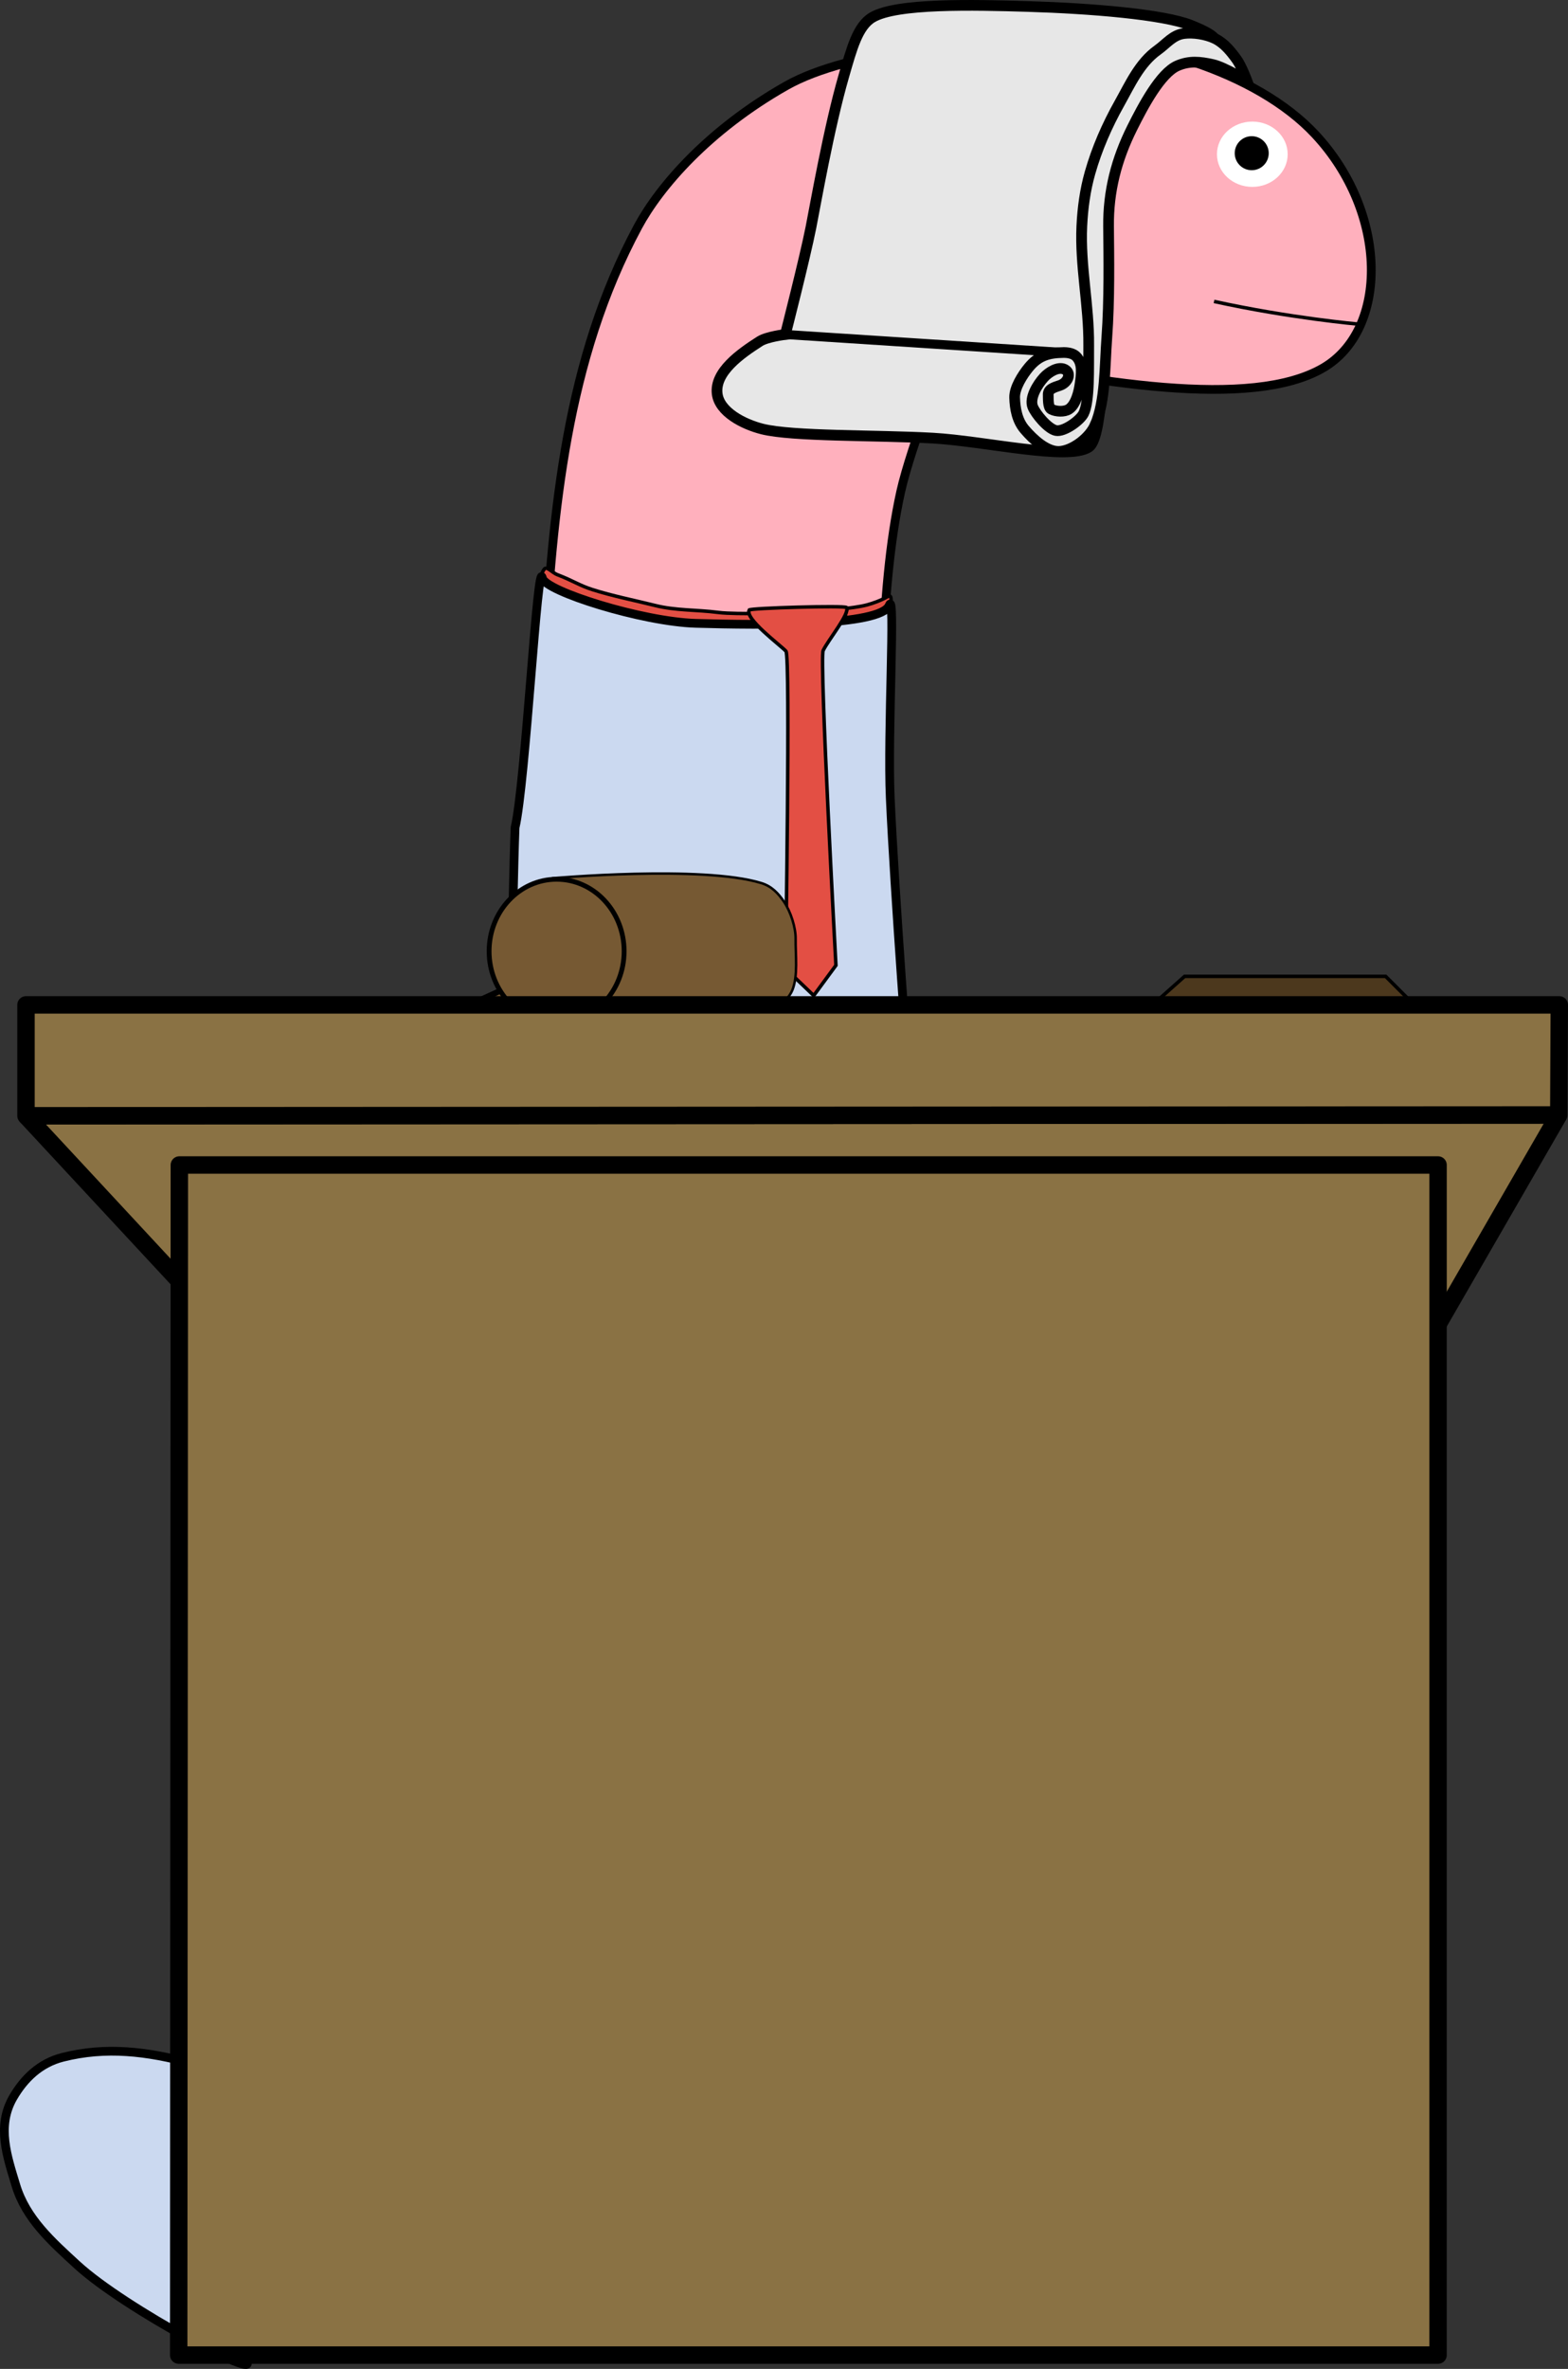 <?xml version="1.0" encoding="UTF-8" standalone="no"?>
<svg
   xmlns:dc="http://purl.org/dc/elements/1.1/"
   xmlns:cc="http://creativecommons.org/ns#"
   xmlns:rdf="http://www.w3.org/1999/02/22-rdf-syntax-ns#"
   xmlns:svg="http://www.w3.org/2000/svg"
   xmlns="http://www.w3.org/2000/svg"
   xmlns:sodipodi="http://sodipodi.sourceforge.net/DTD/sodipodi-0.dtd"
   xmlns:inkscape="http://www.inkscape.org/namespaces/inkscape"
   width="450.267"
   height="679.884"
   viewBox="0 0 119.133 179.886"
   version="1.1"
   id="svg8"
   inkscape:version="1.0.2 (e86c870879, 2021-01-15)"
   sodipodi:docname="worliojudge.svg"
   inkscape:export-filename="/home/nick/Pictures/wb/worliojudge.png"
   inkscape:export-xdpi="200.11066"
   inkscape:export-ydpi="200.11066">
  <rect x="0" y="0" width="119.133" height="179.886" fill="#333333" stroke="none"/>
  <defs
     id="defs2">
    <inkscape:path-effect
       effect="bspline"
       id="path-effect1088"
       is_visible="true"
       lpeversion="1"
       weight="33.333"
       steps="2"
       helper_size="0"
       apply_no_weight="true"
       apply_with_weight="true"
       only_selected="false" />
    <inkscape:path-effect
       effect="bspline"
       id="path-effect1086"
       is_visible="true"
       lpeversion="1"
       weight="33.333"
       steps="2"
       helper_size="0"
       apply_no_weight="true"
       apply_with_weight="true"
       only_selected="false" />
    <inkscape:path-effect
       effect="bspline"
       id="path-effect1084"
       is_visible="true"
       lpeversion="1"
       weight="33.333"
       steps="2"
       helper_size="0"
       apply_no_weight="true"
       apply_with_weight="true"
       only_selected="false" />
    <inkscape:path-effect
       effect="bspline"
       id="path-effect1050"
       is_visible="true"
       lpeversion="1"
       weight="33.333"
       steps="2"
       helper_size="0"
       apply_no_weight="true"
       apply_with_weight="true"
       only_selected="false" />
    <inkscape:path-effect
       effect="bspline"
       id="path-effect1038"
       is_visible="true"
       lpeversion="1"
       weight="33.333"
       steps="2"
       helper_size="0"
       apply_no_weight="true"
       apply_with_weight="true"
       only_selected="false" />
    <inkscape:path-effect
       effect="bspline"
       id="path-effect1015"
       is_visible="true"
       lpeversion="1"
       weight="33.333"
       steps="2"
       helper_size="0"
       apply_no_weight="true"
       apply_with_weight="true"
       only_selected="false" />
    <inkscape:path-effect
       effect="bspline"
       id="path-effect1005"
       is_visible="true"
       lpeversion="1"
       weight="33.333"
       steps="2"
       helper_size="0"
       apply_no_weight="true"
       apply_with_weight="true"
       only_selected="false" />
    <inkscape:path-effect
       effect="bspline"
       id="path-effect1001"
       is_visible="true"
       lpeversion="1"
       weight="33.333"
       steps="2"
       helper_size="0"
       apply_no_weight="true"
       apply_with_weight="true"
       only_selected="false" />
    <inkscape:path-effect
       effect="bspline"
       id="path-effect997"
       is_visible="true"
       lpeversion="1"
       weight="33.333"
       steps="2"
       helper_size="0"
       apply_no_weight="true"
       apply_with_weight="true"
       only_selected="false" />
    <inkscape:path-effect
       effect="bspline"
       id="path-effect993"
       is_visible="true"
       lpeversion="1"
       weight="33.333"
       steps="2"
       helper_size="0"
       apply_no_weight="true"
       apply_with_weight="true"
       only_selected="false" />
    <inkscape:path-effect
       effect="bspline"
       id="path-effect989"
       is_visible="true"
       lpeversion="1"
       weight="33.333"
       steps="2"
       helper_size="0"
       apply_no_weight="true"
       apply_with_weight="true"
       only_selected="false" />
    <inkscape:path-effect
       effect="bspline"
       id="path-effect985"
       is_visible="true"
       lpeversion="1"
       weight="33.333"
       steps="2"
       helper_size="0"
       apply_no_weight="true"
       apply_with_weight="true"
       only_selected="false" />
    <inkscape:path-effect
       effect="bspline"
       id="path-effect981"
       is_visible="true"
       lpeversion="1"
       weight="33.333"
       steps="2"
       helper_size="0"
       apply_no_weight="true"
       apply_with_weight="true"
       only_selected="false" />
    <inkscape:path-effect
       effect="bspline"
       id="path-effect977"
       is_visible="true"
       lpeversion="1"
       weight="33.333"
       steps="2"
       helper_size="0"
       apply_no_weight="true"
       apply_with_weight="true"
       only_selected="false" />
    <inkscape:path-effect
       effect="bspline"
       id="path-effect973"
       is_visible="true"
       lpeversion="1"
       weight="33.333"
       steps="2"
       helper_size="0"
       apply_no_weight="true"
       apply_with_weight="true"
       only_selected="false" />
    <inkscape:path-effect
       effect="bspline"
       id="path-effect1490"
       is_visible="true"
       lpeversion="1"
       weight="33.333"
       steps="2"
       helper_size="0"
       apply_no_weight="true"
       apply_with_weight="true"
       only_selected="false" />
    <inkscape:path-effect
       effect="bspline"
       id="path-effect1478"
       is_visible="true"
       lpeversion="1"
       weight="33.333"
       steps="2"
       helper_size="0"
       apply_no_weight="true"
       apply_with_weight="true"
       only_selected="false" />
    <marker
       style="overflow:visible"
       id="Arrow1Lstart"
       refX="0"
       refY="0"
       orient="auto"
       inkscape:stockid="Arrow1Lstart"
       inkscape:isstock="true">
      <path
         transform="matrix(0.8,0,0,0.8,10,0)"
         style="fill:#000000;fill-opacity:1;fill-rule:evenodd;stroke:#000000;stroke-width:1pt;stroke-opacity:1"
         d="M 0,0 5,-5 -12.5,0 5,5 Z"
         id="path1069" />
    </marker>
    <inkscape:path-effect
       effect="bspline"
       id="path-effect1026"
       is_visible="true"
       lpeversion="1"
       weight="33.333"
       steps="2"
       helper_size="0"
       apply_no_weight="true"
       apply_with_weight="true"
       only_selected="false" />
    <inkscape:path-effect
       effect="bspline"
       id="path-effect1022"
       is_visible="true"
       lpeversion="1"
       weight="33.333"
       steps="2"
       helper_size="0"
       apply_no_weight="true"
       apply_with_weight="true"
       only_selected="false" />
    <mask
       maskUnits="userSpaceOnUse"
       id="mask1480">
      <path
         style="fill:#cbd9f0;fill-opacity:1;stroke:#000000;stroke-width:0.281px;stroke-linecap:butt;stroke-linejoin:miter;stroke-opacity:1"
         d="m 86.145,244.869 c -1.387,-0.341 -1.111,-0.519 -1.109,-0.67 0.002,-0.152 -0.473,-0.147 -0.734,1.138 -0.261,1.285 -0.308,3.849 0.903,5.19 1.211,1.342 3.678,1.462 4.93,0.184 1.252,-1.278 1.289,-3.955 1.04,-5.291 -0.249,-1.336 -0.785,-1.331 -0.802,-1.099 -0.018,0.233 0.192,0.426 -1.331,0.657 -1.523,0.23 -1.511,0.231 -2.898,-0.109 z"
         id="path1482"
         inkscape:path-effect="#path-effect1478"
         inkscape:original-d="m 84.075752,244.96828 c 0.682966,-0.43995 0.958889,-0.61787 1.437976,-0.92723 -0.474639,0.006 -0.949516,0.0113 -1.424684,0.0158 -0.04647,2.56422 -0.0932,5.12799 -0.1402,7.69162 2.467785,0.12054 4.935159,0.24078 7.402407,0.36073 0.03727,-2.67646 0.07428,-5.35306 0.111027,-8.03012 -0.535244,0.005 -1.070721,0.0101 -1.606492,0.0141 0.500047,0.46122 0.709655,0.65451 1.499317,1.38277 -3.834918,-0.26721 -3.823107,-0.26638 -7.279351,-0.50767 z"
         sodipodi:nodetypes="ccccccccc" />
    </mask>
    <mask
       maskUnits="userSpaceOnUse"
       id="mask1484">
      <path
         style="fill:#cbd9f0;fill-opacity:1;stroke:#000000;stroke-width:0.281px;stroke-linecap:butt;stroke-linejoin:miter;stroke-opacity:1"
         d="m 86.145,244.869 c -1.387,-0.341 -1.111,-0.519 -1.109,-0.67 0.002,-0.152 -0.473,-0.147 -0.734,1.138 -0.261,1.285 -0.308,3.849 0.903,5.19 1.211,1.342 3.678,1.462 4.93,0.184 1.252,-1.278 1.289,-3.955 1.04,-5.291 -0.249,-1.336 -0.785,-1.331 -0.802,-1.099 -0.018,0.233 0.192,0.426 -1.331,0.657 -1.523,0.23 -1.511,0.231 -2.898,-0.109 z"
         id="path1486"
         inkscape:path-effect="#path-effect1478"
         inkscape:original-d="m 84.075752,244.96828 c 0.682966,-0.43995 0.958889,-0.61787 1.437976,-0.92723 -0.474639,0.006 -0.949516,0.0113 -1.424684,0.0158 -0.04647,2.56422 -0.0932,5.12799 -0.1402,7.69162 2.467785,0.12054 4.935159,0.24078 7.402407,0.36073 0.03727,-2.67646 0.07428,-5.35306 0.111027,-8.03012 -0.535244,0.005 -1.070721,0.0101 -1.606492,0.0141 0.500047,0.46122 0.709655,0.65451 1.499317,1.38277 -3.834918,-0.26721 -3.823107,-0.26638 -7.279351,-0.50767 z"
         sodipodi:nodetypes="ccccccccc" />
    </mask>
    <clipPath
       clipPathUnits="userSpaceOnUse"
       id="clipPath1135">
      <path
         style="fill:#000000;fill-opacity:1;stroke:#000000;stroke-width:0.265px;stroke-linecap:butt;stroke-linejoin:miter;stroke-opacity:1"
         d="m 168.646,119.957 0.723,2.532 1.705,3.876 c 0,0 -4.367,0.827 -4.47,0.775 -0.103,-0.052 -4.599,-5.193 -4.599,-5.193 l 5.4,-3.23 z"
         id="path1137" />
    </clipPath>
    <clipPath
       clipPathUnits="userSpaceOnUse"
       id="clipPath1139">
      <path
         style="fill:#000000;fill-opacity:1;stroke:#000000;stroke-width:0.265px;stroke-linecap:butt;stroke-linejoin:miter;stroke-opacity:1"
         d="m 168.646,119.957 0.723,2.532 1.705,3.876 c 0,0 -4.367,0.827 -4.47,0.775 -0.103,-0.052 -4.599,-5.193 -4.599,-5.193 l 5.4,-3.23 z"
         id="path1141" />
    </clipPath>
  </defs>
  <sodipodi:namedview
     id="base"
     pagecolor="#ffffff"
     bordercolor="#666666"
     borderopacity="1.0"
     inkscape:pageopacity="0.0"
     inkscape:pageshadow="2"
     inkscape:zoom="0.90509668"
     inkscape:cx="23.707994"
     inkscape:cy="427.796"
     inkscape:document-units="mm"
     inkscape:current-layer="layer5"
     showgrid="false"
     units="px"
     inkscape:pagecheckerboard="true"
     borderlayer="true"
     inkscape:showpageshadow="false"
     inkscape:window-width="1920"
     inkscape:window-height="1019"
     inkscape:window-x="0"
     inkscape:window-y="0"
     inkscape:window-maximized="1"
     inkscape:document-rotation="0"
     showguides="false"
     fit-margin-top="0"
     fit-margin-left="0"
     fit-margin-right="0"
     fit-margin-bottom="0" />
  <g
     inkscape:label="Camada 1"
     inkscape:groupmode="layer"
     id="layer1"
     transform="translate(-62.517,-108.246)"
     style="display:inline">
    <path
       style="fill:none;stroke:#000000;stroke-width:0.665;stroke-linecap:round;stroke-linejoin:miter;stroke-miterlimit:4;stroke-dasharray:none;stroke-opacity:1"
       d="m 134.565,134.943 c 0,0 -0.921,-2.095 -0.68,-4.628"
       id="path1123"
       sodipodi:nodetypes="cc" />
  </g>
  <g
     inkscape:groupmode="layer"
     id="layer5"
     inkscape:label="Camada 5"
     transform="translate(-62.517,-22.912)">
    <path
       style="display:inline;fill:#ffb0bd;fill-opacity:1;stroke:#000000;stroke-width:0.665;stroke-linecap:butt;stroke-linejoin:miter;stroke-miterlimit:4;stroke-dasharray:none;stroke-opacity:1"
       d="m 110.993,125.446 c -5.444,10.105 -6.473,21.52 -7.13,32.98 -0.601,10.477 -0.89,31.012 -0.89,31.012 l 28.079,0.903 c 0,0 -3.417,-29.813 -0.103,-44.752 0.767,-3.459 3.617,-10.645 3.617,-10.645 11.17,2.401 23.03,4.406 28.471,1.245 4.987,-2.896 4.98,-11.765 -0.593,-17.741 -4.461,-4.783 -13.333,-7.446 -20.71,-7.25 -5.042,0.134 -14.665,0.825 -19.499,3.569 -5.897,3.347 -9.605,7.64 -11.242,10.679 z"
       id="path1121"
       sodipodi:nodetypes="ssccscsssss"
       transform="translate(0,-85.333)" />
    <path
       style="display:inline;fill:none;stroke:#000000;stroke-width:0.265;stroke-linecap:butt;stroke-linejoin:miter;stroke-miterlimit:4;stroke-dasharray:none;stroke-opacity:1"
       d="m 165.762,132.862 c 0,0 -5.222,-0.457 -11.006,-1.728"
       id="path1131"
       sodipodi:nodetypes="cc"
       transform="translate(0,-85.333)" />
    <ellipse
       style="display:inline;fill:#ffffff;fill-opacity:1;fill-rule:evenodd;stroke:none;stroke-width:0.265;stroke-linecap:round;stroke-linejoin:round;stroke-miterlimit:4;stroke-dasharray:none"
       id="path1145"
       cx="157.665"
       cy="119.957"
       rx="2.687"
       ry="2.48"
       transform="translate(0,-85.333)" />
    <ellipse
       style="display:inline;fill:#000000;fill-opacity:1;fill-rule:evenodd;stroke:none;stroke-width:0.442;stroke-linecap:round;stroke-linejoin:round;stroke-miterlimit:4;stroke-dasharray:none"
       id="path1147"
       cx="157.62"
       cy="34.546"
       rx="1.292"
       ry="1.292" />
    <path
       style="display:inline;fill:#cbd9f0;fill-opacity:1;stroke:#000000;stroke-width:0.665;stroke-linecap:butt;stroke-linejoin:miter;stroke-miterlimit:4;stroke-dasharray:none;stroke-opacity:1"
       d="m 92.764,186.108 c -1.118,-0.298 -5.905,3.983 -8.01,6.925 -1.939,2.711 -4.59,7.943 -3.566,9.147 1.367,1.606 -9.163,-3.928 -12.816,-7.286 -1.91,-1.756 -3.886,-3.501 -4.651,-6.046 -0.645,-2.145 -1.482,-4.472 -0.207,-6.666 0.836,-1.439 2.042,-2.613 3.772,-3.049 3.277,-0.825 6.355,-0.463 9.819,0.465 5.37,1.44 16.846,6.827 15.658,6.511 z"
       id="path1151"
       sodipodi:nodetypes="sssssssss" />
    <path
       style="fill:#4c381d;fill-opacity:1;stroke:#000000;stroke-width:0.265px;stroke-linecap:butt;stroke-linejoin:miter;stroke-opacity:1"
       d="m 149.89,99.391 2.631,-2.339 h 15.274 l 1.754,1.754"
       id="path1202" />
    <path
       style="display:inline;fill:#e34f44;fill-opacity:1;stroke:#000000;stroke-width:0.265px;stroke-linecap:butt;stroke-linejoin:miter;stroke-opacity:1"
       d="m 103.656,67.025 c 0,0 -0.142,-0.399 0.205,-0.884 0.201,-0.28 0.571,0.244 1.017,0.416 1.202,0.463 1.662,0.812 2.65,1.127 1.545,0.492 3.194,0.813 4.767,1.207 1.564,0.393 3.171,0.316 4.771,0.524 0.782,0.102 2.363,0.085 2.363,0.085 l 0.316,0.534 -0.127,0.302 -6.953,-0.218 -5.043,-1.599 -3.32,-1.078 z"
       id="path911"
       sodipodi:nodetypes="csssssccccccc" />
    <path
       style="fill:#e34f44;fill-opacity:1;stroke:#000000;stroke-width:0.265px;stroke-linecap:butt;stroke-linejoin:miter;stroke-opacity:1"
       d="m 130.18,68.784 c 0,0 0.165,-0.787 -0.193,-0.581 -0.515,0.296 -1.13,0.517 -1.582,0.639 -0.602,0.164 -1.55,0.262 -1.55,0.262 l -0.116,0.576 -0.079,0.267 0.935,-0.146 1.429,-0.312 0.922,-0.382 z"
       id="path919"
       sodipodi:nodetypes="cssccccccc" />
  </g>
  <g
     inkscape:groupmode="layer"
     id="layer7"
     inkscape:label="Camada 7"
     transform="translate(-57.572)">
    <path
       style="display:inline;fill:#cbd9f0;fill-opacity:1;stroke:#000000;stroke-width:0.665;stroke-linecap:butt;stroke-linejoin:miter;stroke-miterlimit:4;stroke-dasharray:none;stroke-opacity:1"
       d="m 103.724,152.143 c 0.215,1.003 7.605,3.317 11.653,3.436 4.978,0.146 14.083,0.232 14.702,-1.369 0.49,-1.269 -0.144,9.685 0.077,14.624 0.324,7.23 1.447,21.885 1.447,21.885 l -30.336,0.864 c 0,0 0.165,-14.71 0.383,-20.494 0.796,-3.372 1.706,-20.656 2.073,-18.947 z"
       id="path1149"
       sodipodi:nodetypes="sssscccs"
       transform="translate(-4.945,-108.246)" />
  </g>
  <g
     inkscape:groupmode="layer"
     id="layer6"
     inkscape:label="Camada 6"
     transform="translate(-57.572)">
    <path
       style="fill:#e34f44;fill-opacity:1;stroke:#000000;stroke-width:0.265px;stroke-linecap:butt;stroke-linejoin:miter;stroke-opacity:1"
       d="m 114.499,46.319 c -0.371,0.655 2.32,2.634 2.789,3.128 0.342,0.361 -0.032,24.107 -0.032,24.107 l 2.141,2.045 1.687,-2.295 c 0,0 -1.266,-23.287 -0.973,-23.902 0.378,-0.795 2.058,-2.831 1.779,-3.269 -0.108,-0.169 -7.306,0.038 -7.39,0.186 z"
       id="path890"
       sodipodi:nodetypes="sscccsss" />
    <path
       style="fill:#765933;fill-opacity:1;stroke:#000000;stroke-width:0.187px;stroke-linecap:butt;stroke-linejoin:miter;stroke-opacity:1"
       d="m 104.45,89.603 c 0,0 11.43,-1.011 15.907,0.364 0.793,0.243 1.29,0.777 1.727,1.422 0.525,0.775 0.895,1.983 0.883,2.808 -0.018,1.225 0.198,2.793 -0.249,3.901 -0.379,0.939 -1.861,1.89 -1.861,1.89 l -16.464,0.277"
       id="path1197"
       sodipodi:nodetypes="csssscc"
       transform="translate(-4.945,-22.912)" />
  </g>
  <g
     inkscape:groupmode="layer"
     id="layer3"
     inkscape:label="Camada 3"
     transform="translate(-62.517,-22.912)">
    <path
       style="fill:#765933;fill-opacity:1;stroke:#000000;stroke-width:0.446px;stroke-linecap:butt;stroke-linejoin:miter;stroke-opacity:1"
       d="m 108.533,97.853 c -1.043,-1.865 -0.809,-3 -0.809,-3 l -17.101,7.828 c -0.708,1.204 -0.421,1.108 -0.232,2.278 0.194,1.202 0.246,2.091 1.259,1.571 z"
       id="path1195"
       sodipodi:nodetypes="cccssc"
       inkscape:transform-center-x="-0.75734139"
       inkscape:transform-center-y="-0.27855906" />
  </g>
  <g
     inkscape:groupmode="layer"
     id="layer4"
     inkscape:label="Camada 4"
     transform="translate(-62.517,-22.912)">
    <g
       id="g1191"
       transform="translate(-6.432,2.34)">
      <path
         style="display:inline;fill:#e7e7e7;fill-opacity:1;stroke:#000000;stroke-width:0.814;stroke-linecap:butt;stroke-linejoin:miter;stroke-miterlimit:4;stroke-dasharray:none;stroke-opacity:1"
         d="m 135.235,21.887 c 1.847,-1.087 7.645,-0.95 11.845,-0.822 4.723,0.145 10.262,0.592 12.354,1.427 4.553,1.818 -0.396,1.716 -1.804,3.373 -2.339,2.75 -3.917,6.115 -4.673,9.556 -0.682,3.106 0.213,6.348 0,9.513 -0.216,3.219 -0.264,8.944 -1.296,9.599 -1.614,1.024 -7.896,-0.471 -11.845,-0.692 -4.318,-0.241 -10.646,-0.111 -12.955,-0.692 -1.438,-0.362 -3.258,-1.298 -3.424,-2.681 -0.198,-1.656 1.767,-3.038 3.239,-3.978 0.556,-0.355 1.943,-0.519 1.943,-0.519 0,0 1.462,-5.713 1.943,-8.129 0.319,-1.6 1.351,-7.539 2.499,-11.502 0.61,-2.108 1.052,-3.793 2.175,-4.454 z"
         id="path1153"
         sodipodi:nodetypes="ssssssssssscsss" />
      <path
         style="display:inline;fill:none;stroke:#000000;stroke-width:0.692;stroke-linecap:round;stroke-linejoin:miter;stroke-miterlimit:4;stroke-dasharray:none;stroke-opacity:1"
         d="m 128.618,45.971 21.149,1.371"
         id="path1155"
         sodipodi:nodetypes="cc" />
      <path
         style="fill:#e7e7e7;fill-opacity:1;stroke:#000000;stroke-width:0.814;stroke-linecap:butt;stroke-linejoin:miter;stroke-miterlimit:4;stroke-dasharray:none;stroke-opacity:1"
         d="m 152.16,52.838 c 0.781,-1.818 0.719,-4.411 0.883,-6.635 0.208,-2.806 0.154,-6.141 0.131,-8.439 -0.026,-2.663 0.593,-5.078 1.799,-7.491 0.809,-1.619 2.139,-4.147 3.435,-4.709 0.9,-0.39 1.718,-0.309 2.683,-0.092 0.958,0.216 2.617,1.284 2.617,1.284 0,0 -0.426,-1.151 -0.785,-1.651 -0.439,-0.61 -0.942,-1.243 -1.636,-1.59 -0.713,-0.356 -1.708,-0.49 -2.388,-0.397 -0.853,0.116 -1.31,0.765 -1.996,1.254 -1.388,0.989 -2.101,2.622 -2.912,4.066 -0.937,1.669 -1.707,3.437 -2.225,5.259 -0.374,1.314 -0.557,2.678 -0.622,4.036 -0.144,3.018 0.55,6.029 0.523,9.05 -0.015,1.737 0.074,4.284 -0.393,5.198 -0.269,0.527 -1.482,1.403 -2.094,1.284 -0.604,-0.118 -1.554,-1.262 -1.767,-1.804 -0.263,-0.671 0.354,-1.689 0.851,-2.232 0.362,-0.396 1.076,-0.851 1.57,-0.612 0.554,0.269 0.274,1.006 -0.36,1.223 -0.46,0.157 -0.913,0.277 -0.883,0.734 0.013,0.21 -0.038,0.927 0.229,1.07 0.363,0.194 0.997,0.222 1.341,0 0.53,-0.342 0.77,-1.329 0.851,-1.926 0.098,-0.718 0.231,-1.547 -0.294,-2.079 -0.227,-0.23 -0.619,-0.301 -0.954,-0.298 -1.181,0.013 -1.92,0.252 -2.645,1.123 -0.484,0.582 -1.099,1.556 -1.08,2.293 0.022,0.844 0.19,1.754 0.752,2.415 0.67,0.788 1.686,1.711 2.617,1.682 0.993,-0.032 2.314,-1.008 2.748,-2.018 z"
         id="path1180"
         sodipodi:nodetypes="sssssssssssssssscsssssssssssssss" />
    </g>
    <ellipse
       style="fill:#765933;fill-opacity:1;fill-rule:evenodd;stroke:#000000;stroke-width:0.365;stroke-linecap:round;stroke-linejoin:round;stroke-miterlimit:4;stroke-dasharray:none;stroke-opacity:1"
       id="path1193"
       cx="104.807"
       cy="95.146"
       rx="5.129"
       ry="5.467" />
  </g>
  <g
     inkscape:groupmode="layer"
     id="layer2"
     inkscape:label="Camada 2"
     transform="translate(-62.517,-22.912)">
    <g
       id="g1115"
       style="display:inline"
       transform="translate(0,-85.333)">
      <path
         style="fill:#8a7244;fill-opacity:1;stroke:#000000;stroke-width:1.323;stroke-linecap:butt;stroke-linejoin:bevel;stroke-miterlimit:4;stroke-dasharray:none;stroke-opacity:1"
         d="m 180.95,192.909 -10.099,17.492 H 80.682 L 64.492,192.971 Z"
         id="path965"
         sodipodi:nodetypes="ccccc" />
      <path
         style="fill:#8a7244;fill-opacity:1;stroke:#000000;stroke-width:1.323;stroke-linecap:butt;stroke-linejoin:round;stroke-miterlimit:4;stroke-dasharray:none;stroke-opacity:1"
         d="m 64.492,192.971 v -8.419 h 116.497 l -0.039,8.357 z"
         id="path967"
         sodipodi:nodetypes="ccccc" />
      <path
         style="fill:#8a7244;fill-opacity:1;stroke:#000000;stroke-width:1.323;stroke-linecap:butt;stroke-linejoin:round;stroke-miterlimit:4;stroke-dasharray:none;stroke-opacity:1"
         d="m 76.143,196.71 h 95.634 v 90.369 H 76.094 Z"
         id="path969"
         sodipodi:nodetypes="ccccc" />
    </g>
  </g>
</svg>
